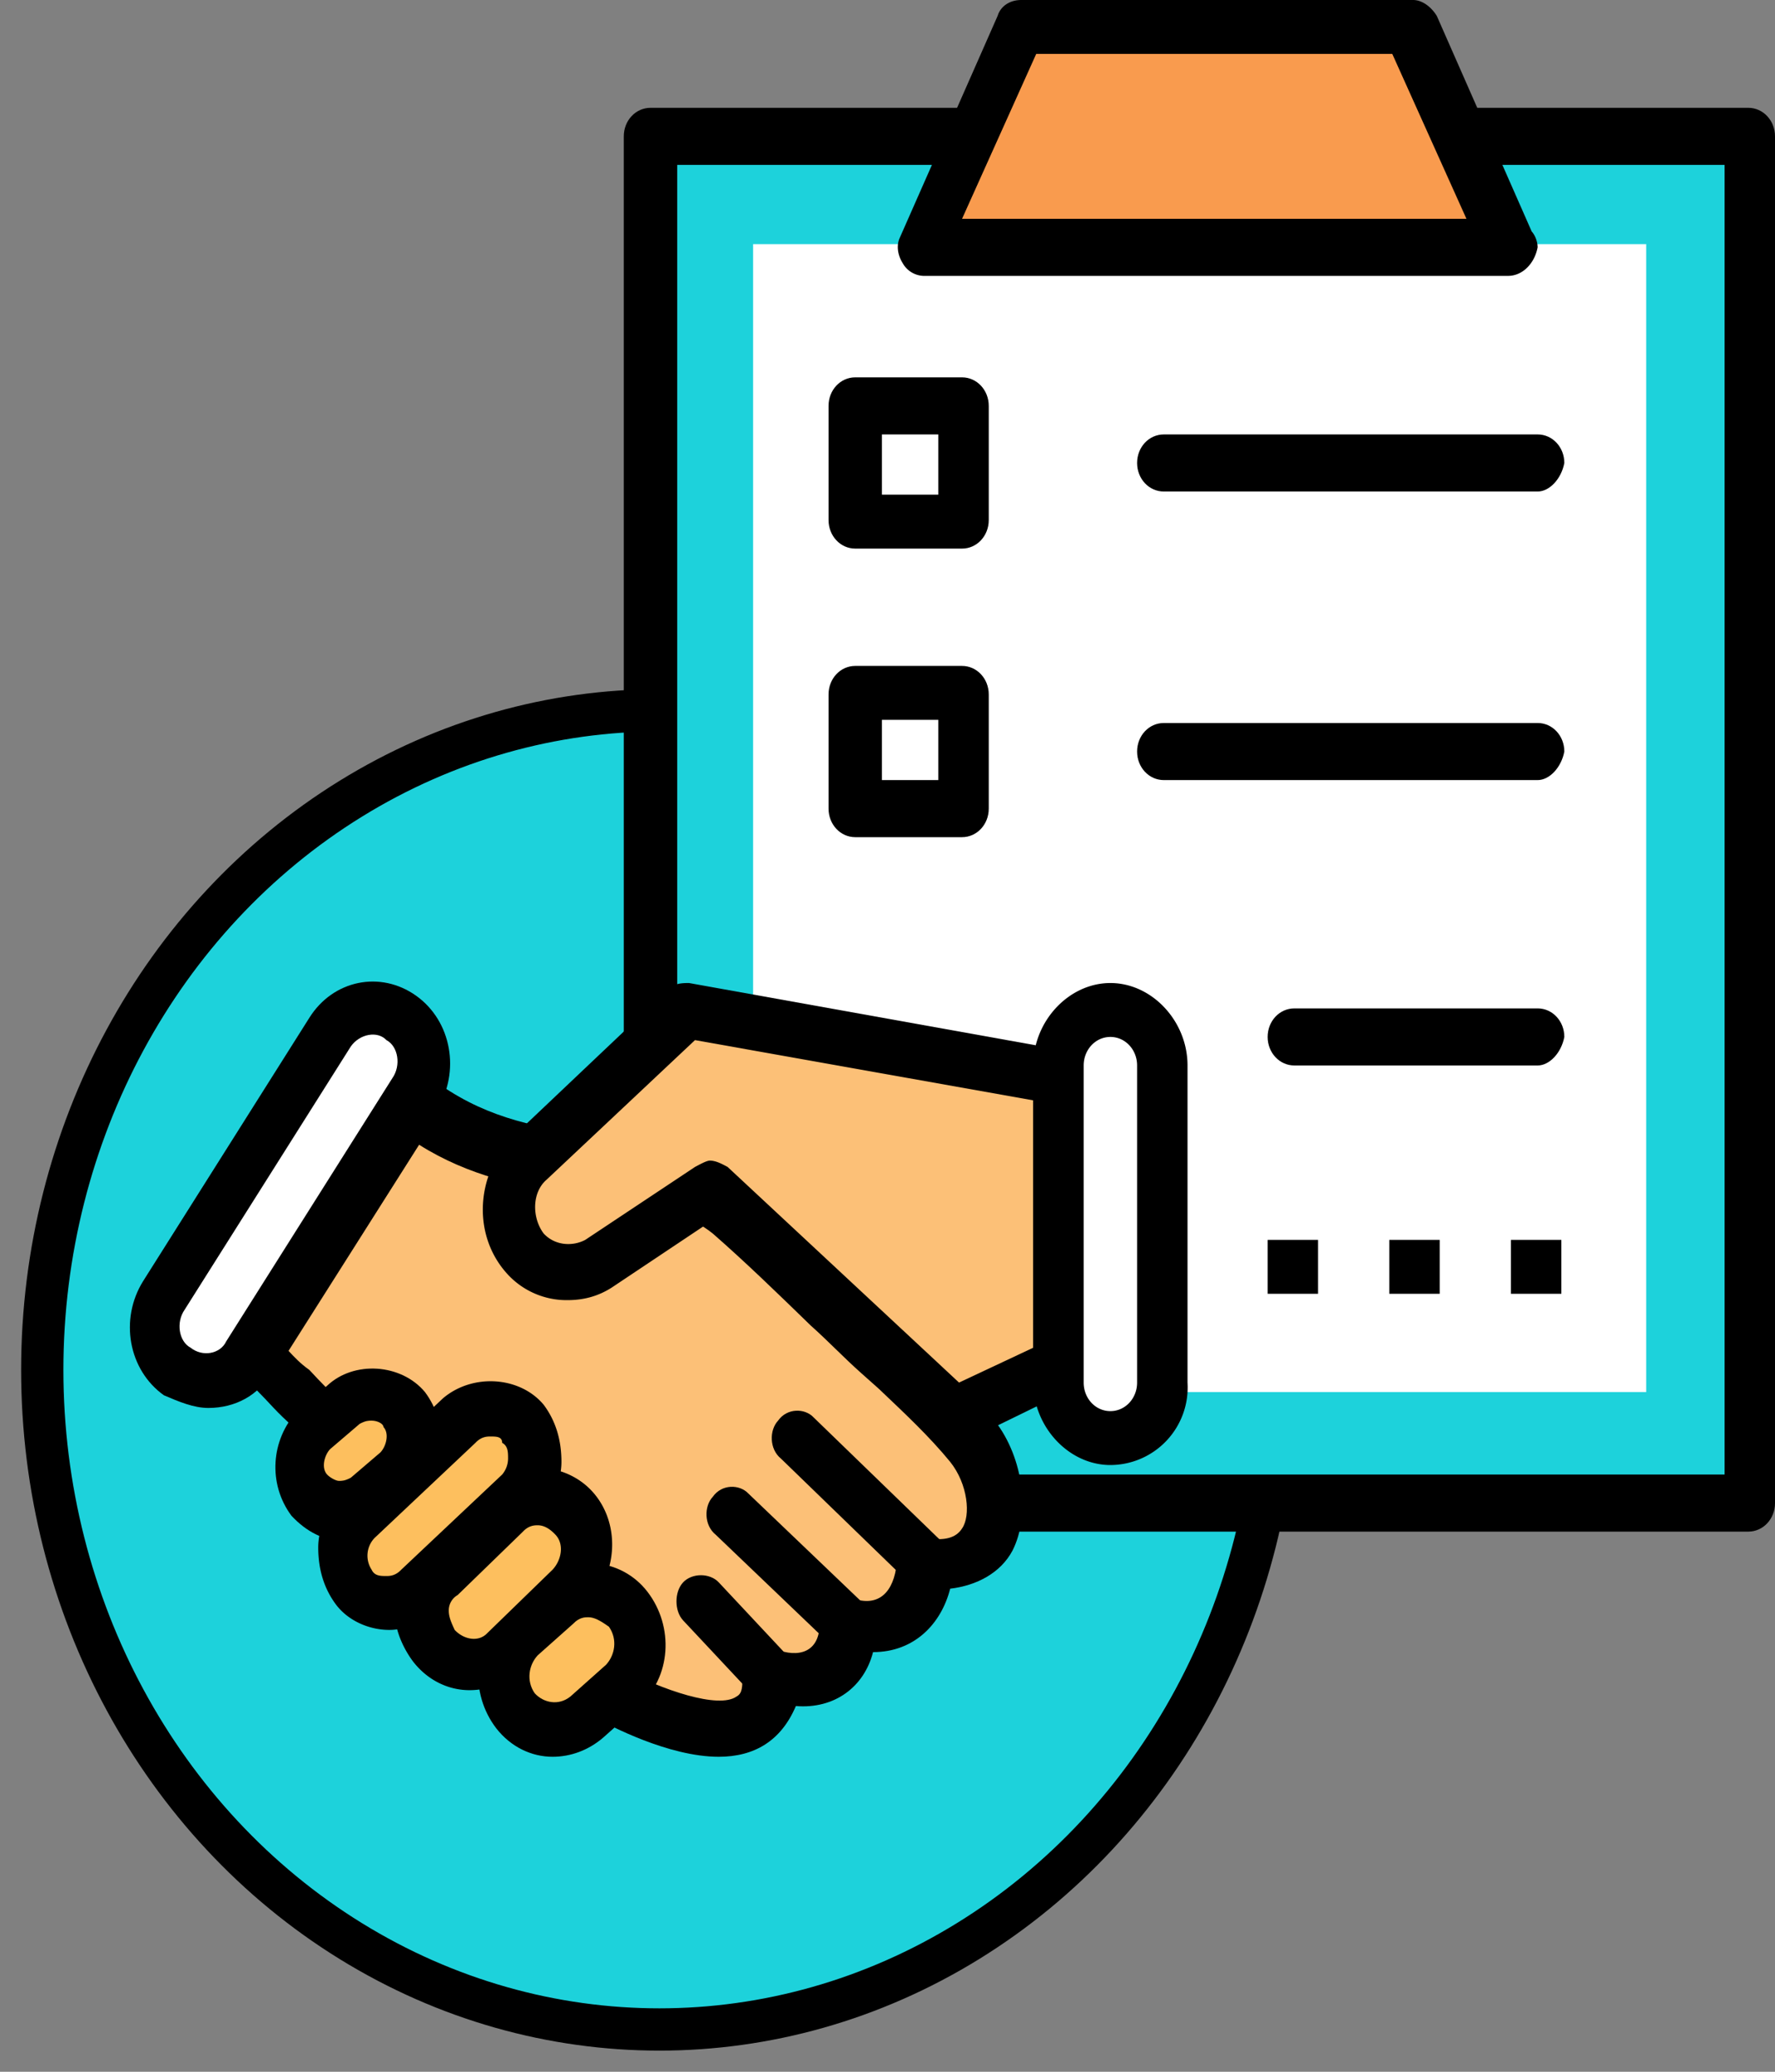 <svg width="42" height="49" viewBox="0 0 42 49" xmlns="http://www.w3.org/2000/svg">
    <rect x="0" y="0" width="42" height="49" fill="#808080" stroke="none"/>
    <g transform="translate(1)" fill-rule="nonzero" fill="none">
        <ellipse stroke="#000" fill="#1DD2DB" cx="14.603" cy="32.4" rx="14.603" ry="15.6"/>
        <path fill="#1DD2DB" d="M14.392 3.225h25.976V35.55H14.392z"/>
        <path d="M40.368 36.225H14.392c-.35 0-.632-.3-.632-.675V3.225c0-.375.281-.675.632-.675h25.976c.351 0 .632.3.632.675V35.55c0 .375-.28.675-.632.675zm-25.344-1.35h24.783V3.9H15.024v30.975z" fill="#000"/>
        <path fill="#FFF" d="M16.82 32.924V5.774h21.132v27.15z"/>
        <path d="M13.41 40.05c.982.525 3.86 1.8 3.79-.45.983.375 1.896-.075 1.826-1.275.983.375 1.825-.3 1.825-1.425 1.825.375 1.966-1.65 1.123-2.85-.632-.825-1.404-1.5-2.176-2.175-1.194-1.125-2.317-2.325-3.51-3.3-.843-.675-1.685-.675-2.738-.9-1.826-.375-3.23-.45-4.774-1.65L5.055 31.95c.491.525 1.123 1.125 1.685 1.725" fill="#FCC077"/>
        <path d="M16.007 41.55c-1.194 0-2.598-.75-2.879-.9-.28-.15-.42-.525-.28-.9.14-.3.491-.45.842-.3.983.525 2.317.975 2.738.675.14-.075.14-.225.14-.525 0-.225.07-.45.211-.525.14-.15.351-.15.562-.075.561.225 1.053.075 1.053-.6 0-.225.07-.45.21-.525.14-.15.351-.15.562-.075.632.225.983-.15 1.053-.825 0-.225.07-.375.21-.45.141-.15.282-.15.492-.15.421.075.702 0 .843-.225.21-.3.14-1.05-.281-1.575-.492-.6-1.053-1.125-1.685-1.725l-.421-.375c-.422-.375-.773-.75-1.194-1.125-.772-.75-1.544-1.5-2.317-2.175-.561-.45-1.123-.525-1.895-.675-.21 0-.421-.075-.562-.075-.28-.075-.561-.075-.842-.15-1.264-.225-2.457-.45-3.65-1.2l-3.09 4.875c.14.15.28.3.492.45.28.3.561.6.842.825.21.225.28.675 0 .9-.21.225-.632.3-.842 0-.281-.3-.562-.525-.843-.825-.28-.3-.562-.6-.842-.825-.211-.225-.281-.6-.07-.825l3.72-5.925c.07-.15.21-.225.421-.3.14 0 .352 0 .492.075 1.193.9 2.317 1.125 3.72 1.35.282.075.562.075.843.15.21.075.351.075.562.075.842.15 1.615.3 2.387.9.842.675 1.685 1.5 2.457 2.25.351.375.772.75 1.123 1.125l.422.375c.631.6 1.263 1.125 1.825 1.875.702.9.842 2.25.421 3.075-.28.525-.842.825-1.474.9-.21.825-.843 1.5-1.825 1.5-.211.825-.913 1.35-1.826 1.275-.35.825-.983 1.2-1.825 1.2z" fill="#000"/>
        <path d="m15.796 28.125 5.827 5.4 2.457-1.2V25.5l-8.775-1.575-3.721 3.525c-.632.6-.632 1.65-.07 2.25.491.525 1.193.6 1.755.225l2.527-1.8z" fill="#FCC077"/>
        <path d="M21.623 34.2c-.14 0-.28-.075-.421-.15l-5.476-5.1-2.247 1.5c-.35.225-.702.3-1.053.3a1.897 1.897 0 0 1-1.404-.6c-.842-.9-.772-2.325.07-3.225l3.721-3.525c.14-.15.351-.15.492-.15l8.775 1.575c.281.075.492.3.492.675v6.825c0 .225-.14.45-.351.6l-2.457 1.2s-.07.075-.14.075zm-5.827-6.75c.14 0 .281.075.421.15l5.476 5.1 1.756-.825v-5.85L15.445 24.6l-3.51 3.3c-.351.3-.351.9-.07 1.275.28.3.702.3.983.15l2.597-1.725c.14-.075.281-.15.351-.15z" fill="#000"/>
        <path d="M6.81 24.375 2.878 30.6c-.35.6-.21 1.425.351 1.8a1.183 1.183 0 0 0 1.685-.375L8.846 25.8c.35-.6.21-1.425-.351-1.8-.562-.375-1.264-.225-1.685.375z" fill="#FFF"/>
        <path d="M3.931 33.3c-.35 0-.702-.15-1.053-.3-.842-.6-1.053-1.8-.491-2.7l3.931-6.225c.562-.9 1.685-1.125 2.528-.525.842.6 1.053 1.8.491 2.7l-3.931 6.225c-.281.525-.843.825-1.475.825zm3.37-8.55L3.37 30.975c-.21.3-.14.75.14.9.281.225.702.15.843-.15L8.284 25.5c.21-.3.14-.75-.14-.9-.21-.225-.632-.15-.843.15z" fill="#000"/>
        <path d="M26.538 32.7v-7.5c0-.75-.562-1.35-1.264-1.35s-1.264.6-1.264 1.35v7.5c0 .75.562 1.35 1.264 1.35.702-.075 1.264-.675 1.264-1.35z" fill="#FFF"/>
        <path d="M25.274 34.65c-.983 0-1.825-.9-1.825-1.95v-7.5c0-1.05.842-1.95 1.825-1.95s1.825.9 1.825 1.95v7.5a1.835 1.835 0 0 1-1.825 1.95zm0-10.125c-.351 0-.632.3-.632.675v7.5c0 .375.28.675.632.675.351 0 .632-.3.632-.675v-7.5c0-.375-.281-.675-.632-.675z" fill="#000"/>
        <path fill="#FFF" d="m20.92 36.9-3.017-2.925"/>
        <path d="M20.921 37.575c-.14 0-.28-.075-.421-.15L17.481 34.5c-.28-.225-.28-.675-.07-.9.21-.3.632-.3.842-.075l3.02 2.925c.28.225.28.675.07.9-.141.15-.281.225-.422.225z" fill="#000"/>
        <path fill="#FFF" d="m19.025 38.325-2.667-2.55"/>
        <path d="M19.026 39c-.14 0-.281-.075-.422-.15l-2.667-2.55c-.281-.225-.281-.675-.07-.9.21-.3.631-.3.842-.075l2.668 2.55c.28.225.28.675.07.9-.07.15-.21.225-.421.225z" fill="#000"/>
        <g>
            <path fill="#FFF" d="m17.2 39.6-1.615-1.725"/>
            <path d="M17.2 40.275c-.14 0-.28-.075-.42-.225l-1.616-1.725c-.21-.225-.21-.675 0-.9.211-.225.632-.225.843 0l1.615 1.725c.21.225.21.675 0 .9-.07.15-.281.225-.422.225z" fill="#000"/>
        </g>
        <g>
            <path d="M13.76 38.025c-.421-.525-1.123-.525-1.685-.075l-.842.75c-.492.45-.562 1.275-.14 1.8.42.525 1.193.6 1.684.15l.843-.75c.561-.525.561-1.35.14-1.875z" fill="#FDBF5E"/>
            <path d="M12.075 41.55c-.491 0-.983-.225-1.334-.675-.631-.825-.561-2.025.211-2.7l.842-.75c.703-.675 1.896-.6 2.528.225.632.825.562 2.025-.21 2.7l-.843.75c-.351.3-.772.45-1.194.45zm.843-3.3c-.07 0-.21 0-.351.15l-.843.75c-.21.225-.28.6-.07.9.21.225.562.3.843.075l.842-.75c.21-.225.28-.6.07-.9-.21-.15-.35-.225-.491-.225z" fill="#000"/>
        </g>
        <g>
            <path d="M8.565 33.375c-.351-.45-1.053-.525-1.474-.075l-.702.6c-.422.375-.492 1.125-.07 1.575.35.45 1.053.525 1.474.075l.702-.6c.421-.45.491-1.125.07-1.575z" fill="#FDBF5E"/>
            <path d="M7.16 36.45c-.49 0-.912-.225-1.263-.6-.561-.75-.491-1.8.14-2.475l.703-.6c.632-.6 1.755-.525 2.316.15.562.75.492 1.8-.14 2.475l-.702.6c-.28.3-.702.45-1.053.45zm.633-2.85c-.07 0-.14 0-.281.075l-.702.6c-.14.15-.21.45-.07.6.07.075.21.15.28.15.07 0 .14 0 .281-.075l.702-.6c.14-.15.211-.45.07-.6 0-.075-.14-.15-.28-.15z" fill="#000"/>
        </g>
        <g>
            <path d="M12.567 35.85c-.421-.525-1.124-.6-1.615-.15l-1.545 1.5c-.49.45-.561 1.275-.14 1.725.421.525 1.123.525 1.615.15l1.544-1.5c.562-.45.562-1.2.14-1.725z" fill="#FDBF5E"/>
            <path d="M10.11 39.975c-.492 0-.983-.225-1.334-.675-.281-.375-.492-.9-.422-1.35 0-.525.281-.975.632-1.275l1.545-1.5c.702-.675 1.895-.6 2.527.15.632.75.562 1.95-.21 2.7l-1.545 1.5c-.351.3-.772.45-1.193.45zm1.614-3.9c-.07 0-.21 0-.35.15l-1.545 1.5a.417.417 0 0 0-.21.375c0 .15.07.3.14.45.21.225.561.3.772.075l1.544-1.5c.21-.225.281-.6.07-.825-.14-.15-.28-.225-.42-.225z" fill="#000"/>
        </g>
        <g>
            <path d="M11.443 33.675a1.063 1.063 0 0 0-1.544-.15l-2.387 2.25c-.491.45-.491 1.2-.14 1.65a1.063 1.063 0 0 0 1.544.15l2.387-2.25c.492-.375.562-1.125.14-1.65z" fill="#FDBF5E"/>
            <path d="M8.214 38.55c-.491 0-.983-.225-1.264-.6-.28-.375-.42-.825-.42-1.35 0-.45.21-.9.56-1.275l2.388-2.25c.702-.6 1.825-.525 2.387.15.28.375.42.825.42 1.35 0 .45-.21.9-.56 1.275L9.336 38.1c-.28.225-.702.45-1.123.45zm2.387-4.575c-.07 0-.21 0-.351.15l-2.387 2.25a.606.606 0 0 0-.07.75c.07.15.21.15.35.15.071 0 .211 0 .352-.15l2.387-2.25a.594.594 0 0 0 .14-.375c0-.15 0-.3-.14-.375 0-.15-.14-.15-.281-.15z" fill="#000"/>
        </g>
        <g>
            <path fill="#F99B4E" d="M34.682 5.85h-13.83L23.167.675h9.197z"/>
            <path d="M34.682 6.525h-13.83a.586.586 0 0 1-.492-.3c-.14-.225-.14-.45-.07-.6l2.316-5.25c.07-.225.281-.375.562-.375h9.267c.21 0 .421.15.562.375l2.246 5.1c.07.075.14.225.14.375-.07.375-.35.675-.701.675zm-12.918-1.35h11.935l-1.755-3.9h-8.425l-1.755 3.9z" fill="#000"/>
        </g>
        <g>
            <path fill="#FFF" d="M19.237 9.675h2.527v2.7h-2.527z"/>
            <path d="M21.764 12.975h-2.528c-.35 0-.631-.3-.631-.675V9.6c0-.375.28-.675.631-.675h2.528c.35 0 .632.3.632.675v2.7c0 .375-.281.675-.632.675zM19.868 11.7h1.334v-1.425h-1.334V11.7z" fill="#000"/>
        </g>
        <g>
            <path fill="#FFF" d="M19.237 16.425h2.527v2.7h-2.527z"/>
            <path d="M21.764 19.8h-2.528c-.35 0-.631-.3-.631-.675v-2.7c0-.375.28-.675.631-.675h2.528c.35 0 .632.3.632.675v2.7c0 .375-.281.675-.632.675zm-1.896-1.35h1.334v-1.425h-1.334v1.425z" fill="#000"/>
        </g>
        <path d="M35.384 11.625h-8.846c-.351 0-.632-.3-.632-.675 0-.375.28-.675.632-.675h8.846c.35 0 .631.3.631.675-.07.375-.35.675-.631.675zM35.384 18.45h-8.846c-.351 0-.632-.3-.632-.675 0-.375.28-.675.632-.675h8.846c.35 0 .631.3.631.675-.07.375-.35.675-.631.675zM35.384 25.2h-5.757c-.351 0-.632-.3-.632-.675 0-.375.28-.675.632-.675h5.757c.35 0 .631.3.631.675-.07.375-.35.675-.631.675z" fill="#000"/>
        <g fill="#000">
            <path d="M28.995 29.325h1.193V30.6h-1.193zM31.873 29.325h1.193V30.6h-1.193zM34.752 29.325h1.193V30.6h-1.193z"/>
        </g>
    </g>
</svg>
